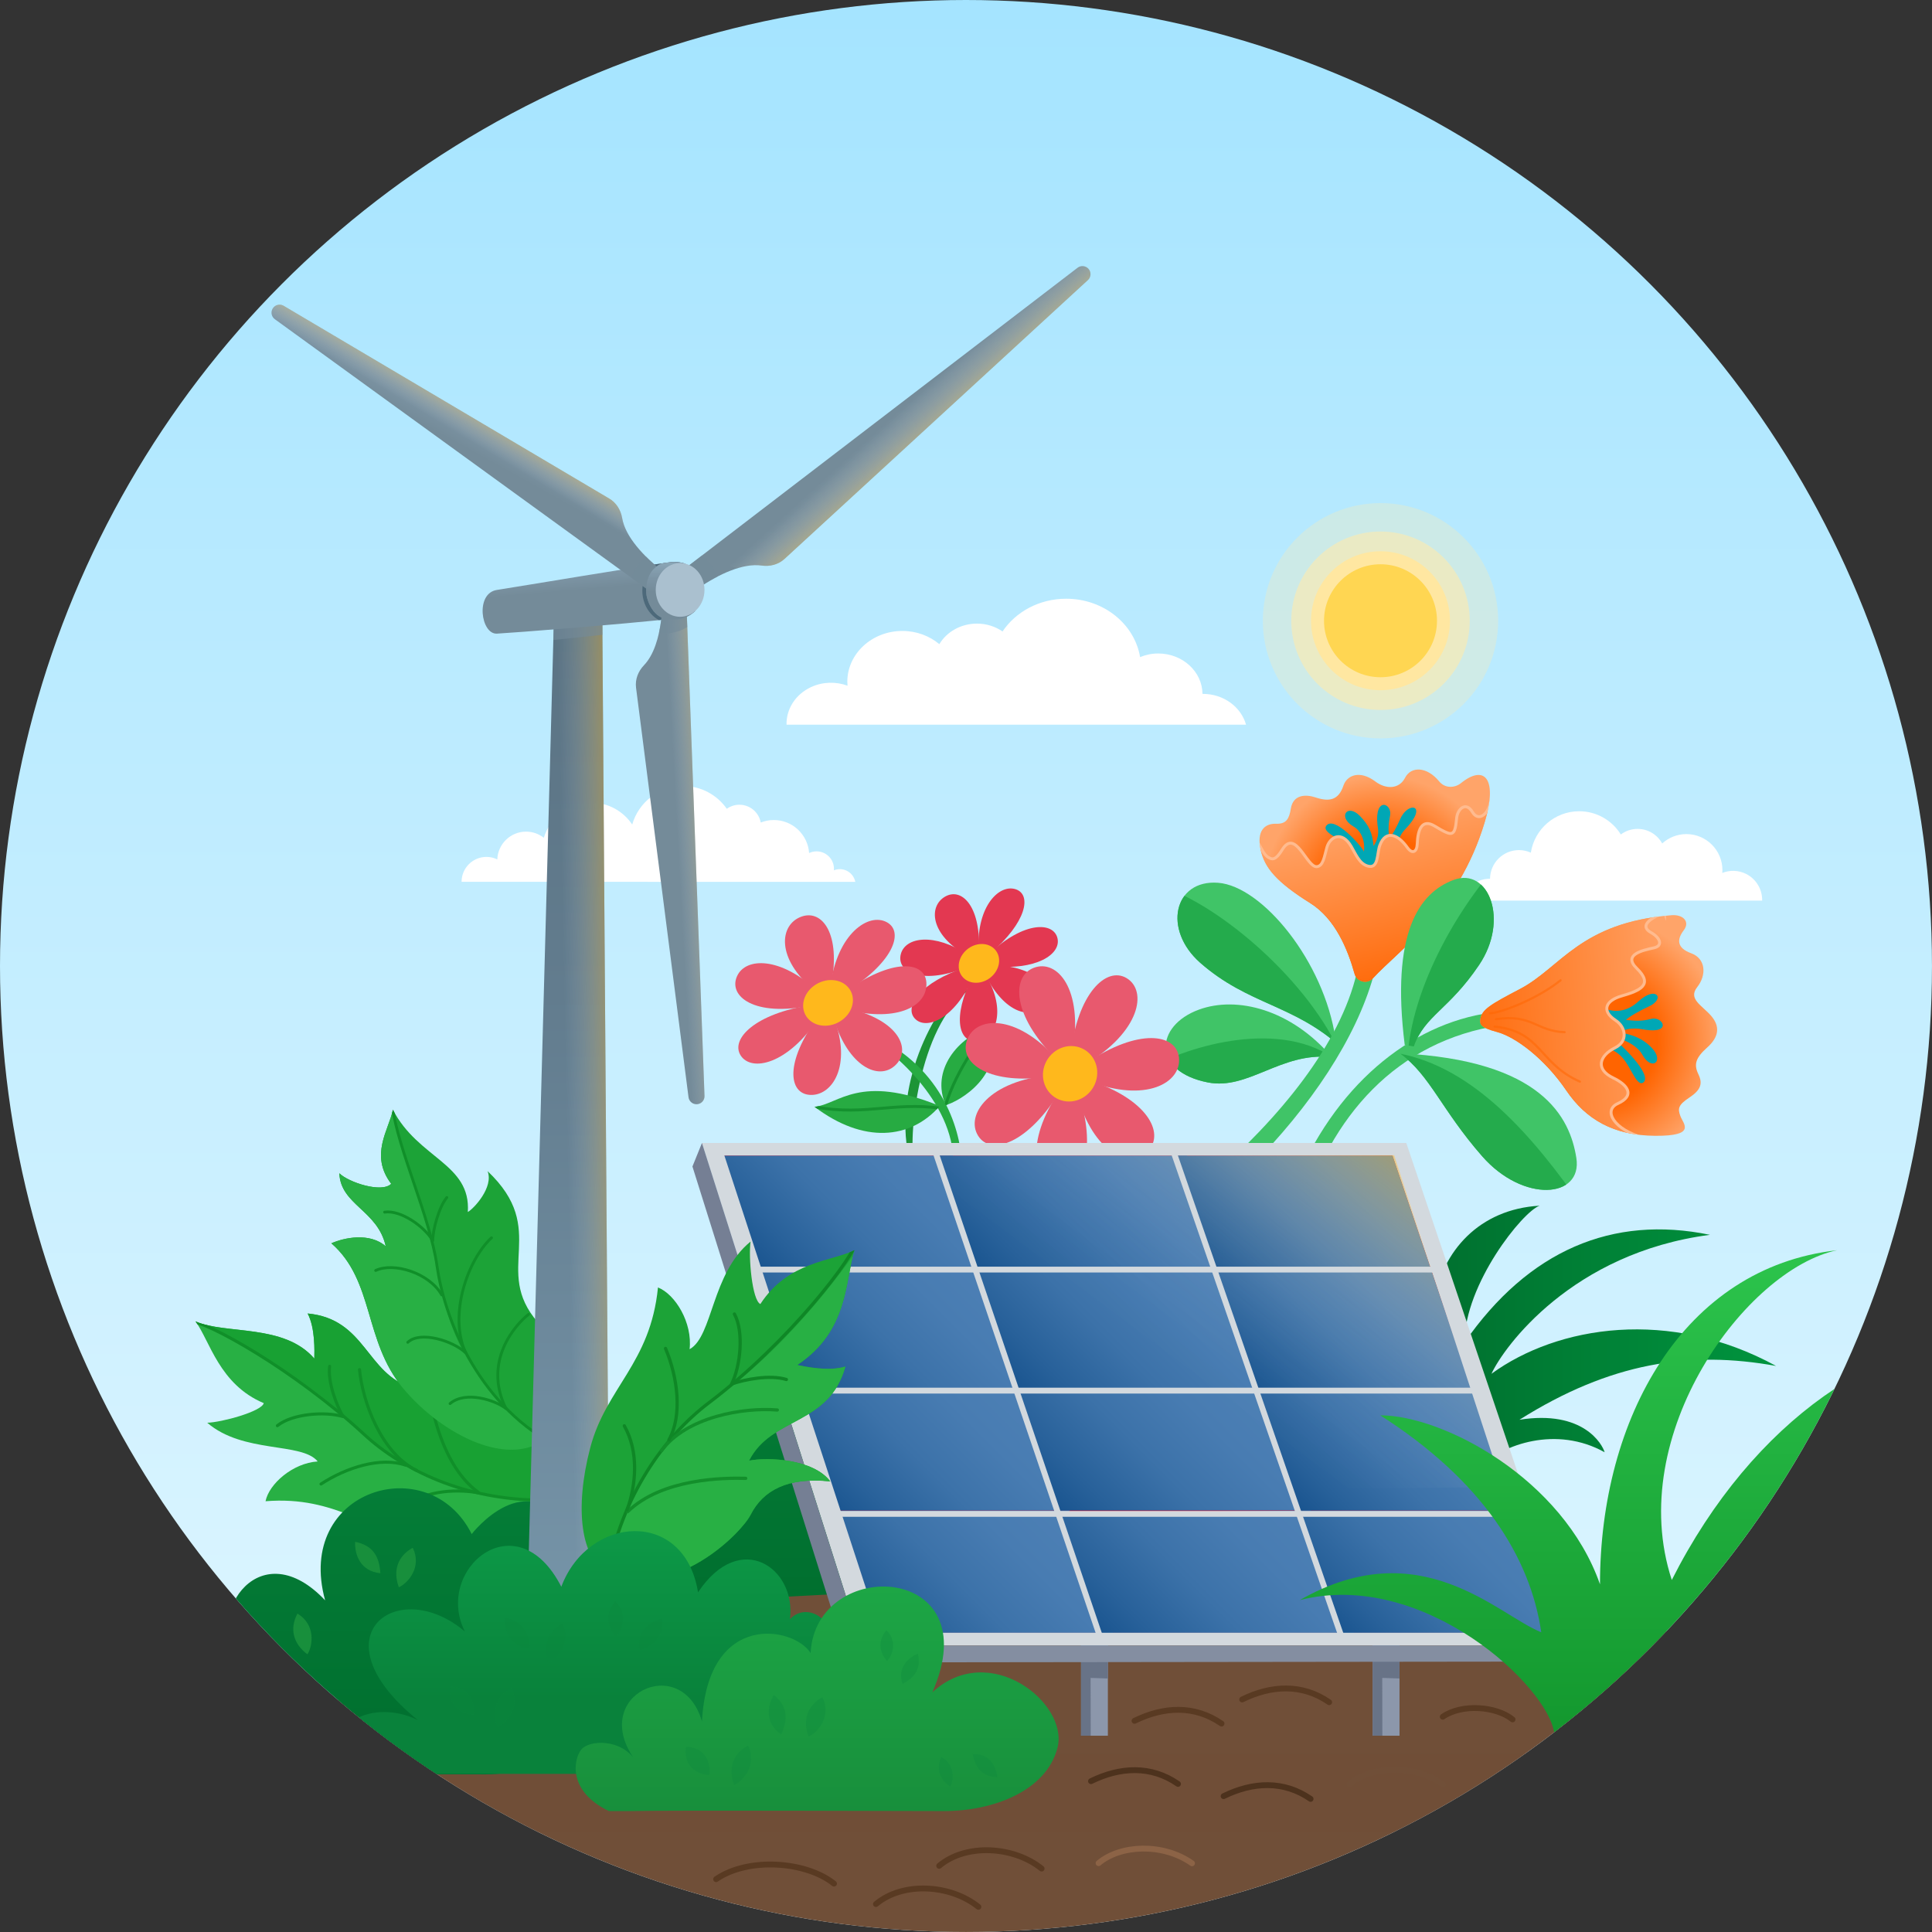 <?xml version="1.0" encoding="UTF-8"?>
<svg xmlns="http://www.w3.org/2000/svg" width="918.71" height="918.71" xmlns:xlink="http://www.w3.org/1999/xlink" viewBox="0 0 918.71 918.71">
  <rect x="0" y="0" width="918.71" height="918.71" fill="#333333" stroke="none"/>
  <defs>
    <style>
      .cls-1, .cls-2, .cls-3, .cls-4, .cls-5, .cls-6, .cls-7, .cls-8, .cls-9, .cls-10, .cls-11, .cls-12, .cls-13, .cls-14, .cls-15, .cls-16, .cls-17 {
        fill: none;
      }

      .cls-2, .cls-4 {
        stroke: #ffbb8f;
      }

      .cls-2, .cls-4, .cls-5, .cls-7, .cls-8, .cls-9 {
        stroke-miterlimit: 10;
      }

      .cls-2, .cls-9 {
        stroke-width: 1.39px;
      }

      .cls-18, .cls-19, .cls-20, .cls-21 {
        mix-blend-mode: multiply;
      }

      .cls-18, .cls-20, .cls-22 {
        opacity: .3;
      }

      .cls-18, .cls-23 {
        fill: #704f38;
      }

      .cls-3 {
        stroke: #0f8726;
      }

      .cls-3, .cls-6, .cls-10, .cls-11, .cls-12, .cls-13, .cls-14, .cls-15, .cls-16, .cls-17 {
        stroke-linecap: round;
        stroke-linejoin: round;
      }

      .cls-3, .cls-14 {
        stroke-width: 1.55px;
      }

      .cls-24 {
        fill: #e33851;
      }

      .cls-4, .cls-15 {
        stroke-width: 1.07px;
      }

      .cls-25 {
        fill: #e8596e;
      }

      .cls-26 {
        fill: url(#radial-gradient-2);
      }

      .cls-27 {
        fill: #047d37;
      }

      .cls-19 {
        fill: #748b99;
      }

      .cls-19, .cls-28, .cls-29 {
        opacity: .6;
      }

      .cls-21, .cls-30 {
        opacity: .5;
      }

      .cls-31 {
        fill: url(#linear-gradient-8);
      }

      .cls-32 {
        fill: url(#linear-gradient-5);
      }

      .cls-33 {
        fill: url(#linear-gradient-6);
      }

      .cls-34 {
        fill: url(#linear-gradient-4);
      }

      .cls-35 {
        fill: url(#linear-gradient-3);
      }

      .cls-36 {
        fill: url(#linear-gradient-2);
      }

      .cls-37 {
        fill: #24ab4c;
      }

      .cls-5 {
        stroke: #4d697a;
      }

      .cls-5, .cls-6, .cls-7, .cls-10, .cls-13, .cls-17 {
        stroke-width: 2.78px;
      }

      .cls-6 {
        stroke: #704f38;
      }

      .cls-38 {
        fill: #687387;
      }

      .cls-39 {
        fill: url(#radial-gradient);
      }

      .cls-40 {
        fill: #848ea1;
      }

      .cls-41 {
        fill: url(#linear-gradient);
      }

      .cls-42 {
        fill: #757f94;
      }

      .cls-43 {
        fill: #d3d9de;
      }

      .cls-7, .cls-8 {
        stroke: #d3d9de;
      }

      .cls-8 {
        stroke-width: 4.17px;
      }

      .cls-9 {
        stroke: #15912f;
      }

      .cls-44 {
        fill: #28b044;
      }

      .cls-10 {
        stroke: #593a22;
      }

      .cls-11, .cls-12 {
        stroke: #108f29;
      }

      .cls-11, .cls-16 {
        stroke-width: 1.34px;
      }

      .cls-12 {
        stroke-width: 1.46px;
      }

      .cls-45 {
        fill: #aac0cf;
      }

      .cls-46 {
        isolation: isolate;
      }

      .cls-13 {
        stroke: #4d321d;
      }

      .cls-47 {
        clip-path: url(#clippath-17);
      }

      .cls-48 {
        clip-path: url(#clippath-19);
      }

      .cls-49 {
        clip-path: url(#clippath-11);
      }

      .cls-50 {
        clip-path: url(#clippath-16);
      }

      .cls-51 {
        clip-path: url(#clippath-18);
      }

      .cls-52 {
        clip-path: url(#clippath-10);
      }

      .cls-53 {
        clip-path: url(#clippath-15);
      }

      .cls-54 {
        clip-path: url(#clippath-13);
      }

      .cls-55 {
        clip-path: url(#clippath-14);
      }

      .cls-56 {
        clip-path: url(#clippath-12);
      }

      .cls-57 {
        clip-path: url(#clippath-20);
      }

      .cls-58 {
        clip-path: url(#clippath-21);
      }

      .cls-59 {
        clip-path: url(#clippath-22);
      }

      .cls-60 {
        clip-path: url(#clippath-23);
      }

      .cls-61 {
        clip-path: url(#clippath-24);
      }

      .cls-62 {
        clip-path: url(#clippath-25);
      }

      .cls-63 {
        fill: #188f3c;
      }

      .cls-64 {
        clip-path: url(#clippath-1);
      }

      .cls-65 {
        clip-path: url(#clippath-3);
      }

      .cls-66 {
        clip-path: url(#clippath-4);
      }

      .cls-67 {
        clip-path: url(#clippath-2);
      }

      .cls-68 {
        clip-path: url(#clippath-7);
      }

      .cls-69 {
        clip-path: url(#clippath-6);
      }

      .cls-70 {
        clip-path: url(#clippath-9);
      }

      .cls-71 {
        clip-path: url(#clippath-8);
      }

      .cls-72 {
        clip-path: url(#clippath-5);
      }

      .cls-73 {
        fill: url(#linear-gradient-9);
      }

      .cls-73, .cls-74 {
        opacity: .4;
      }

      .cls-74 {
        fill: url(#linear-gradient-7);
      }

      .cls-75 {
        fill: #ffd652;
      }

      .cls-76 {
        fill: #fff;
      }

      .cls-77 {
        fill: #0b873e;
      }

      .cls-78 {
        fill: #1d9436;
      }

      .cls-79 {
        fill: #18a133;
      }

      .cls-14 {
        stroke: #138f2b;
      }

      .cls-28 {
        fill: url(#linear-gradient-12);
      }

      .cls-29 {
        fill: url(#linear-gradient-14);
      }

      .cls-30 {
        fill: url(#linear-gradient-30);
      }

      .cls-15 {
        stroke: #ff6400;
      }

      .cls-80 {
        fill: #ffe7a1;
      }

      .cls-81 {
        fill: url(#linear-gradient-10);
      }

      .cls-82 {
        fill: url(#linear-gradient-11);
      }

      .cls-83 {
        fill: url(#linear-gradient-13);
      }

      .cls-84 {
        fill: url(#linear-gradient-19);
      }

      .cls-85 {
        fill: url(#linear-gradient-21);
      }

      .cls-86 {
        fill: url(#linear-gradient-20);
      }

      .cls-87 {
        fill: url(#linear-gradient-22);
      }

      .cls-88 {
        fill: url(#linear-gradient-23);
      }

      .cls-89 {
        fill: url(#linear-gradient-28);
      }

      .cls-90 {
        fill: url(#linear-gradient-25);
      }

      .cls-91 {
        fill: url(#linear-gradient-32);
      }

      .cls-92 {
        fill: url(#linear-gradient-31);
      }

      .cls-93 {
        fill: url(#linear-gradient-33);
      }

      .cls-94 {
        fill: url(#linear-gradient-15);
      }

      .cls-95 {
        fill: url(#linear-gradient-16);
      }

      .cls-96 {
        fill: url(#linear-gradient-17);
      }

      .cls-97 {
        fill: url(#linear-gradient-18);
      }

      .cls-98 {
        fill: url(#linear-gradient-27);
      }

      .cls-99 {
        fill: url(#linear-gradient-24);
      }

      .cls-100 {
        fill: url(#linear-gradient-26);
      }

      .cls-101 {
        fill: url(#linear-gradient-29);
      }

      .cls-102 {
        fill: #40c467;
      }

      .cls-103 {
        fill: #8c97ab;
      }

      .cls-16 {
        stroke: #1c9434;
      }

      .cls-104 {
        fill: #00a7b5;
      }

      .cls-105 {
        fill: #ffb81c;
      }

      .cls-106 {
        fill: #db0020;
      }

      .cls-107 {
        opacity: .59;
      }

      .cls-107, .cls-22 {
        fill: #ffebad;
      }

      .cls-17 {
        stroke: #8c6346;
      }

      .cls-108 {
        fill: #1ca337;
      }

      .cls-109 {
        clip-path: url(#clippath);
      }

      .cls-110 {
        fill: #27ab42;
      }
    </style>
    <clipPath id="clippath">
      <circle class="cls-1" cx="459.35" cy="459.35" r="459.35"/>
    </clipPath>
    <linearGradient id="linear-gradient" x1="440.54" y1="1098.04" x2="440.54" y2="-240.62" gradientUnits="userSpaceOnUse">
      <stop offset="0" stop-color="#f0fbff"/>
      <stop offset="1" stop-color="#94dfff"/>
    </linearGradient>
    <linearGradient id="linear-gradient-2" x1="353.85" y1="772.62" x2="353.85" y2="636.58" gradientUnits="userSpaceOnUse">
      <stop offset="0" stop-color="#006e2e"/>
      <stop offset="1" stop-color="#047d37"/>
    </linearGradient>
    <clipPath id="clippath-1">
      <path class="cls-1" d="M925.66,866.85c61.2,38.88,46.51,68.28,46.51,68.28H190.04s-39.14-146.25-29.23-150.99c11.05-5.29,150.33-23.14,179.78-23.14,2.15,0,190.05-10.28,194.86-9.72,38.73,4.53,296.86,28.97,304.53,27.54,15.26-2.86,71.95,79.3,85.68,88.03Z"/>
    </clipPath>
    <clipPath id="clippath-2">
      <path class="cls-1" d="M446.91,525.92c-13.99,15.99-36.37,17.98-59.55.4,11.59-1.2,21.18-15.99,59.55-.4Z"/>
    </clipPath>
    <clipPath id="clippath-3">
      <path class="cls-1" d="M449.7,525.52c-7.19-16.39,5.6-32.37,21.18-37.17,7.59,23.18-15.19,35.57-21.18,37.17Z"/>
    </clipPath>
    <linearGradient id="linear-gradient-3" x1="672.98" y1="635.97" x2="844.57" y2="635.97" gradientUnits="userSpaceOnUse">
      <stop offset="0" stop-color="#006e2e"/>
      <stop offset="1" stop-color="#00943e"/>
    </linearGradient>
    <clipPath id="clippath-4">
      <path class="cls-1" d="M633.55,502.94c-19.57-23.05-45.42-29.43-63.41-22.85-21.09,7.71-22.4,29.45,4.26,34.64,19.18,3.73,34.64-14.39,58.31-12.08"/>
    </clipPath>
    <clipPath id="clippath-5">
      <path class="cls-1" d="M256.45,712.76c7.02-31.35-28.45-54.73-36.95-58.02-8.51-3.28-21.69-15.36-22.16-25.59-4.92,7.08-4.88,22.55-1.71,30.58-21.46-6.45-21.7-32.56-49.34-35.14,3.65,6.91,3.24,17.99,3.18,21.45-14.36-16.68-41.96-11.36-56.51-17.68,6.8,9.1,11.25,29.97,32.47,38.87-1.01,3.97-20.03,9.12-26.88,9.32,17.12,14.8,44.99,9.09,52.52,18.4-11.9.77-23.18,10.72-24.8,18.92,34.26-2.74,48.46,15,76.38,17.19,27.92,2.19,50.76-4.68,53.81-18.3Z"/>
    </clipPath>
    <linearGradient id="linear-gradient-4" x1="172.41" y1="843.76" x2="172.41" y2="707.72" xlink:href="#linear-gradient-2"/>
    <clipPath id="clippath-6">
      <path class="cls-1" d="M261.47,682.54c18.26-17.22,17.05-39.48,11.31-49.52-6.39-11.19-8.72-23.59-5.86-28.78-6.08,2.16-9.85,18.96-11.19,24.51-21.85-25.05,5.89-43.7-23.87-71.85,2.96,7.67-6.57,17.87-9.4,19.43,1.51-23.05-23.59-25.38-35.62-48.6-1.99,9.57-11.2,21.56-.81,35.19-4.4,4.5-20.17-.6-24.67-5,.62,15.12,18.31,17.58,22.07,34.74-7.66-6.77-19.97-4.08-25.85-1.44,20.48,17.89,15.31,46.36,34.03,68.85,18.73,22.49,51.98,39.3,69.85,22.45Z"/>
    </clipPath>
    <clipPath id="clippath-7">
      <path class="cls-1" d="M635.04,493.88c-5.39-36.62-34.75-72.5-55.81-74.1s-26.44,22.31-8.42,38.11c22.79,19.98,44.43,19.75,66.81,40.06"/>
    </clipPath>
    <clipPath id="clippath-8">
      <path class="cls-1" d="M694.7,372.41c11.02-8.9,17.64-2.52,11.35,18.43-12.59,41.95-40.76,60.8-53.17,74.35-2.73,2.98-7.67,1.78-8.76-2.11-3.28-11.73-9.15-26.18-21.12-33.66-16.18-10.11-21.53-16.81-23.45-24.97-2.21-9.37,1.81-12.94,7.34-12.74,4.81.17,6.17-2.47,6.91-7.11,1.08-6.85,7.1-6.98,11.87-5.38,6.36,2.14,10.85,1.31,13.15-5.62,1.66-5.01,7.83-7.51,15.15-2.01,5.24,3.94,11.41,3.59,14.14-1.69,3-5.79,10.57-5.27,16.22,1.64,2.92,3.57,7.6,3.1,10.37.87Z"/>
    </clipPath>
    <radialGradient id="radial-gradient" cx="2633.52" cy="-117.09" fx="2633.52" fy="-117.09" r="56.32" gradientTransform="translate(-1973.08 539.83)" gradientUnits="userSpaceOnUse">
      <stop offset=".49" stop-color="#ff6400"/>
      <stop offset="1" stop-color="#ffa469"/>
    </radialGradient>
    <linearGradient id="linear-gradient-5" x1="2666.32" y1="-78.19" x2="2621.97" y2="-155" gradientTransform="translate(-1906.13 -191.72) rotate(16.08)" gradientUnits="userSpaceOnUse">
      <stop offset="0" stop-color="#ff6400"/>
      <stop offset="1" stop-color="#ffa469"/>
    </linearGradient>
    <clipPath id="clippath-9">
      <path class="cls-1" d="M665.89,500.87c67.31,3.35,80.68,30.48,83.7,49.77,3.02,19.29-25.28,21.45-44.76-.79-19.48-22.23-24.74-38.53-39.12-48.93"/>
    </clipPath>
    <clipPath id="clippath-10">
      <path class="cls-1" d="M324.39,271.35l188.01-144.01c1.54-1.19,3.73-1.03,5.09.37h0c1.49,1.54,1.42,4.01-.16,5.47l-144.27,132.6c-2.93,2.69-6.92,3.73-10.86,3.16-8.94-1.28-20.45,4.13-30.25,10.77-13.76,9.32-9.39-7.46-9.39-7.46"/>
    </clipPath>
    <linearGradient id="linear-gradient-6" x1="-1407.85" y1="209.58" x2="-1418.24" y2="190.4" gradientTransform="translate(1783.59 641.46) rotate(25.46)" gradientUnits="userSpaceOnUse">
      <stop offset="0" stop-color="#8da9ba"/>
      <stop offset=".55" stop-color="#7d95a5"/>
      <stop offset=".99" stop-color="#748b99"/>
    </linearGradient>
    <linearGradient id="linear-gradient-7" x1="6283.42" y1="3387.58" x2="6303.68" y2="3387.58" gradientTransform="translate(-2889.43 -5283.99) rotate(47.63) scale(1 .36)" gradientUnits="userSpaceOnUse">
      <stop offset="0" stop-color="#cfdeec" stop-opacity="0"/>
      <stop offset=".36" stop-color="#dfd0a4" stop-opacity=".34"/>
      <stop offset="1" stop-color="#ffb81c"/>
    </linearGradient>
    <clipPath id="clippath-11">
      <polygon class="cls-1" points="286.43 296.5 263.32 297 250.45 774.91 289.84 774.91 286.43 296.5"/>
    </clipPath>
    <linearGradient id="linear-gradient-8" x1="298.5" y1="805.45" x2="298.5" y2="267.36" gradientUnits="userSpaceOnUse">
      <stop offset="0" stop-color="#7897ab"/>
      <stop offset=".62" stop-color="#627c8e"/>
      <stop offset=".99" stop-color="#5a7282"/>
    </linearGradient>
    <linearGradient id="linear-gradient-9" x1="76.86" y1="676.29" x2="100.37" y2="676.29" gradientTransform="translate(180.84 -61.13) rotate(-1.13)" xlink:href="#linear-gradient-7"/>
    <clipPath id="clippath-12">
      <path class="cls-1" d="M236.28,280.53c10.39-1.6,71.5-11.88,82.73-13.19,17.19-2,22.56,24.45,1.6,26.78-25.18,2.8-76.74,6.79-84.33,7.19-7.59.4-10.39-19.18,0-20.78Z"/>
    </clipPath>
    <linearGradient id="linear-gradient-10" x1="-343.92" y1="2223.25" x2="-343.92" y2="2203.78" gradientTransform="translate(625.81 -1476.41) scale(1 .79)" gradientUnits="userSpaceOnUse">
      <stop offset="0" stop-color="#748b99"/>
      <stop offset=".45" stop-color="#7d95a5"/>
      <stop offset="1" stop-color="#8da9ba"/>
    </linearGradient>
    <clipPath id="clippath-13">
      <path class="cls-1" d="M309.69,281.61l-178.92-129.77c-1.61-1.1-2.12-3.24-1.2-4.95h0c1.01-1.89,3.39-2.58,5.25-1.52l154.7,91.6c3.46,1.96,5.66,5.45,6.33,9.37,1.51,8.9,10.18,18.22,19.49,25.52,13.08,10.26-4.24,11.22-4.24,11.22"/>
    </clipPath>
    <linearGradient id="linear-gradient-11" x1="-6834" y1="-10186.44" x2="-6845.07" y2="-10206.88" gradientTransform="translate(5174.8 -11032.67) rotate(-122.44)" xlink:href="#linear-gradient-6"/>
    <linearGradient id="linear-gradient-12" x1="-5070.77" y1="4585.63" x2="-5053.72" y2="4585.25" gradientTransform="translate(1726.24 -4912.97) rotate(-55.38) scale(1 .36)" xlink:href="#linear-gradient-7"/>
    <clipPath id="clippath-14">
      <path class="cls-1" d="M326.64,282.22s-11.08-13.34-11.53,3.27c-.08,2.96-.29,5.96-.65,8.9-1.08,8.82-3.56,17.07-8.25,21.96-2.76,2.87-4.25,6.72-3.76,10.66l24.95,194.72c.26,2.13,2.22,3.63,4.35,3.32h0c1.93-.28,3.33-1.97,3.26-3.92l-8.44-229.58"/>
    </clipPath>
    <linearGradient id="linear-gradient-13" x1="6321.84" y1="-9901.43" x2="6311.42" y2="-9920.68" gradientTransform="translate(5425.97 -9983.97) rotate(61.35) scale(.99 -.95) skewX(-2.45)" xlink:href="#linear-gradient-6"/>
    <linearGradient id="linear-gradient-14" x1="1180.92" y1="12089.95" x2="1200.36" y2="12089.52" gradientTransform="translate(-828.41 -3962.58) rotate(.4) scale(1 .36)" xlink:href="#linear-gradient-7"/>
    <clipPath id="clippath-15">
      <path class="cls-1" d="M325.91,268.04c-2.6-.9-7.59-1-11.49,0-7.89,3.6-7.29,12.89-6.99,14.99.3,2.1,3,11.69,11.39,11.49,0,0,6.09,1.2,11.59-3.8,1.46-1.33-4.5-22.68-4.5-22.68Z"/>
    </clipPath>
    <linearGradient id="linear-gradient-15" x1="317.73" y1="281.18" x2="334.12" y2="281.18" gradientTransform="matrix(1,0,0,1,0,0)" xlink:href="#linear-gradient-10"/>
    <linearGradient id="linear-gradient-16" x1="319.56" y1="281.57" x2="319.56" y2="266.2" gradientTransform="matrix(1,0,0,1,0,0)" xlink:href="#linear-gradient-10"/>
    <clipPath id="clippath-16">
      <ellipse class="cls-1" cx="323.41" cy="280.53" rx="11.59" ry="12.77"/>
    </clipPath>
    <clipPath id="clippath-17">
      <path class="cls-1" d="M667.98,496.92c-6.65-53.32,6.77-72.37,23.3-78.52,16.53-6.15,26.55,18.96,12.07,40.45-14.48,21.49-25.78,23.96-31.05,38.76"/>
    </clipPath>
    <clipPath id="clippath-18">
      <path class="cls-1" d="M703.93,484.8c.48-4.68,4.91-7.23,18.88-14.53,19.36-10.1,28.55-31.67,72.11-35.07,5.34-.42,8.91,3.02,5.72,7.2-3.19,4.17-3.48,8.33,3.53,10.88,7.01,2.55,7.42,10.37,2.91,16.09-4.51,5.72,2.33,8.7,6.65,13.73,4.32,5.03,3.67,10.04-1.93,15.02-5.6,4.98-6.39,8.14-4.17,12.72s1,7.56-4.3,11.08c-5.3,3.51-5.59,5.19-4.27,8.8,1.31,3.62,7.97,9.5-11.87,9.39-19.84-.11-33.01-7.79-42.34-21.52-10.35-15.24-24.18-25.53-33.07-27.88-7.83-2.07-8.09-3.62-7.86-5.91Z"/>
    </clipPath>
    <radialGradient id="radial-gradient-2" cx="188.93" cy="548.13" fx="188.93" fy="548.13" r="60.35" gradientTransform="translate(569.48 -52.76)" xlink:href="#radial-gradient"/>
    <clipPath id="clippath-19">
      <path class="cls-1" d="M791.53,434.02c-9.03,3.39-11.03,6.85-6.5,9.39,4.54,2.54,5.87,6.36,1.4,7.33-5.42,1.17-14.83,3.22-8.12,9.72,8.07,7.82,1.65,10.61-7.24,13.16-7.49,2.15-9.79,7.01-2.82,11.58,4.79,3.14,6.14,9.85-.22,13.03-7.74,3.87-9.37,10.32-.95,14.33,7.08,3.37,10.56,8.44,2.19,12.22-7.18,3.24-1.71,12.53,12.21,16.19,13.92,3.67-19.51,6.68-20.56,6.56s-74.21-59.07-74.08-60.11,15.37-25.36,15.37-25.36l82.27-46.89,7.05,18.87Z"/>
    </clipPath>
    <linearGradient id="linear-gradient-17" x1="117.57" y1="542.46" x2="232.27" y2="542.46" gradientTransform="translate(569.08 -51.66)" xlink:href="#linear-gradient-5"/>
    <clipPath id="clippath-20">
      <path class="cls-2" d="M791.53,434.02c-9.03,3.39-11.03,6.85-6.5,9.39,4.54,2.54,5.87,6.36,1.4,7.33-5.42,1.17-14.83,3.22-8.12,9.72,8.07,7.82,1.65,10.61-7.24,13.16-7.49,2.15-9.79,7.01-2.82,11.58,4.79,3.14,6.14,9.85-.22,13.03-7.74,3.87-9.37,10.32-.95,14.33,7.08,3.37,10.56,8.44,2.19,12.22-7.18,3.24-1.71,12.53,12.21,16.19,13.92,3.67-19.51,6.68-20.56,6.56s-74.21-59.07-74.08-60.11,15.37-25.36,15.37-25.36l82.27-46.89,7.05,18.87Z"/>
    </clipPath>
    <clipPath id="clippath-21">
      <polygon class="cls-1" points="514.06 825.37 526.82 825.36 526.82 769.99 514.06 769.71 514.06 825.37"/>
    </clipPath>
    <clipPath id="clippath-22">
      <polygon class="cls-1" points="652.74 825.37 665.5 825.36 665.5 769.99 652.74 769.71 652.74 825.37"/>
    </clipPath>
    <clipPath id="clippath-23">
      <polygon class="cls-1" points="416.29 776.46 739.06 776.46 662.17 549.55 344.19 549.55 416.29 776.46"/>
    </clipPath>
    <linearGradient id="linear-gradient-18" x1="369.37" y1="612.91" x2="443.71" y2="538.58" gradientUnits="userSpaceOnUse">
      <stop offset="0" stop-color="#19548f"/>
      <stop offset=".17" stop-color="#28619a"/>
      <stop offset=".44" stop-color="#3c72a9"/>
      <stop offset=".72" stop-color="#487cb2"/>
      <stop offset="1" stop-color="#4d80b5"/>
    </linearGradient>
    <linearGradient id="linear-gradient-19" x1="388.02" y1="669.93" x2="462.36" y2="595.59" xlink:href="#linear-gradient-18"/>
    <linearGradient id="linear-gradient-20" x1="404.28" y1="727.75" x2="480.21" y2="651.81" xlink:href="#linear-gradient-18"/>
    <linearGradient id="linear-gradient-21" x1="422.39" y1="787.43" x2="499.93" y2="709.9" xlink:href="#linear-gradient-18"/>
    <linearGradient id="linear-gradient-22" x1="474.55" y1="614.71" x2="552.88" y2="536.38" xlink:href="#linear-gradient-18"/>
    <linearGradient id="linear-gradient-23" x1="494" y1="672.26" x2="573" y2="593.26" xlink:href="#linear-gradient-18"/>
    <linearGradient id="linear-gradient-24" x1="513.25" y1="729.61" x2="592.92" y2="649.95" xlink:href="#linear-gradient-18"/>
    <linearGradient id="linear-gradient-25" x1="533.43" y1="789.76" x2="613.9" y2="709.3" xlink:href="#linear-gradient-18"/>
    <linearGradient id="linear-gradient-26" x1="584.26" y1="611.45" x2="655.66" y2="540.04" xlink:href="#linear-gradient-18"/>
    <linearGradient id="linear-gradient-27" x1="603.71" y1="668.73" x2="675.64" y2="596.79" xlink:href="#linear-gradient-18"/>
    <linearGradient id="linear-gradient-28" x1="624.56" y1="725.55" x2="696.1" y2="654.01" xlink:href="#linear-gradient-18"/>
    <linearGradient id="linear-gradient-29" x1="644.07" y1="784.77" x2="716.28" y2="712.56" xlink:href="#linear-gradient-18"/>
    <linearGradient id="linear-gradient-30" x1="932.93" y1="-779.91" x2="1011.67" y2="-827.98" gradientTransform="translate(-1661.32 1445.27) rotate(.4) scale(2.35 1.06)" gradientUnits="userSpaceOnUse">
      <stop offset="0" stop-color="#fff" stop-opacity="0"/>
      <stop offset=".12" stop-color="#fffdfb" stop-opacity=".02"/>
      <stop offset=".24" stop-color="#fffaf0" stop-opacity=".07"/>
      <stop offset=".37" stop-color="#fff4dd" stop-opacity=".15"/>
      <stop offset=".5" stop-color="#ffecc3" stop-opacity=".26"/>
      <stop offset=".63" stop-color="#ffe1a2" stop-opacity=".41"/>
      <stop offset=".76" stop-color="#ffd578" stop-opacity=".59"/>
      <stop offset=".89" stop-color="#ffc649" stop-opacity=".8"/>
      <stop offset="1" stop-color="#ffb81c"/>
    </linearGradient>
    <clipPath id="clippath-24">
      <path class="cls-1" d="M289.62,747.91c31.31,13.18,62.93-18.97,67.3-27.57,5.92-11.64,17.64-18.04,37.89-15.9-7.99-10.66-29.66-11.66-38.61-9.87,10.74-21.12,37.95-16.47,45.82-44.75-7.88,2.51-19.33,0-22.91-.72,24.38-16.23,22.65-39.53,27.16-54.59-10.74,5.37-31.45,5.19-44.7,25.59-3.94-1.79-5.73-22.55-4.65-29.71-18.62,15.04-17.9,45.11-29,51.19,1.43-12.53-6.8-26.13-15.04-29.36-3.58,36.16-24.7,47.61-32.22,76.25-7.52,28.64-4.65,53.7,8.95,59.43Z"/>
    </clipPath>
    <linearGradient id="linear-gradient-31" x1="286.65" y1="843.52" x2="286.65" y2="728.08" gradientUnits="userSpaceOnUse">
      <stop offset=".31" stop-color="#09823b"/>
      <stop offset="1" stop-color="#0d9947"/>
    </linearGradient>
    <clipPath id="clippath-25">
      <path class="cls-1" d="M298.78,861.22c-3.17.06-6.33,1.37-9.19,0-19.92-9.54-16.77-24.77-13.22-29.22,3.83-4.78,19.14-5.26,25.84,5.26-22.96-31.1,22.01-52.15,31.58-18.66,2.87-53.11,44.02-44.97,51.67-32.53,2.39-46.41,85.16-43.06,57.89,18.66,27.15-25.03,64.93,5.17,59.52,26.31-5.26,20.57-30.51,30.17-53.95,30.17-21.09,0-125.67-.47-150.13,0Z"/>
    </clipPath>
    <linearGradient id="linear-gradient-32" x1="400.4" y1="861.22" x2="400.4" y2="745.89" gradientUnits="userSpaceOnUse">
      <stop offset="0" stop-color="#188f3c"/>
      <stop offset="1" stop-color="#1da846"/>
    </linearGradient>
    <linearGradient id="linear-gradient-33" x1="798.59" y1="834.61" x2="798.59" y2="594.5" gradientUnits="userSpaceOnUse">
      <stop offset="0" stop-color="#12962d"/>
      <stop offset="1" stop-color="#2cc44c"/>
    </linearGradient>
  </defs>
  <g class="cls-46">
    <g id="Layer_1">
      <g class="cls-109">
        <g>
          <path class="cls-41" d="M1020.82,864.35c-6.45,0-6.43-10,0-10,.45,0,.87.05,1.26.14V-240.62H-140.99v1338.66H1022.07v-233.83c-.39.09-.8.15-1.26.15Z"/>
          <g>
            <g>
              <circle class="cls-22" cx="656.46" cy="295.18" r="55.95"/>
              <circle class="cls-107" cx="656.46" cy="295.18" r="42.43"/>
              <circle class="cls-80" cx="656.46" cy="295.18" r="33.04"/>
              <circle class="cls-75" cx="656.46" cy="295.18" r="26.86"/>
            </g>
            <path class="cls-76" d="M830.33,415.58c-3.69-1.85-7.8-1.89-11.35-.48.03-.44.07-.88.07-1.33,0-9.46-7.67-17.14-17.14-17.14-4.43,0-8.45,1.7-11.5,4.46-2.27-4.13-6.66-6.93-11.71-6.93-2.99,0-5.73.99-7.96,2.65-4.1-6.62-11.43-11.04-19.8-11.04-11.64,0-21.27,8.54-22.99,19.69-1.72-.78-3.63-1.22-5.64-1.22-7.56,0-13.69,6.09-13.77,13.63-.04,0-.08,0-.13,0-6.46,0-11.87,4.42-13.42,10.39h142.96c.1-5.18-2.7-10.2-7.63-12.68Z"/>
            <path class="cls-36" d="M467.6,725.73c6.7-26.31,1.3-77.97-14.97-67.92-20.25-34.1-46.89.53-46.89.53-20.25-40.5-84.2-21.32-69.7,31.51-21.95-27.25-62.45-7.53-40.07,28.71-20.25-20.78-39.43,9.06-20.78,22.38-26.64-20.78-55.42,14.39-24.51,30.24,1.91.96,136.11,1.44,161.46,1.44s43.51-15.31,43.51-15.31l11.96-31.58Z"/>
            <path class="cls-76" d="M402.73,414.1c-2.02-1.01-4.27-1.03-6.21-.24.02-.25.04-.5.04-.75,0-4.57-3.7-8.27-8.27-8.27-1.27,0-2.46.29-3.54.8-.6-8.77-7.88-15.7-16.8-15.7-2.19,0-4.28.43-6.2,1.19-.88-4.81-5.08-8.46-10.15-8.46-2.24,0-4.3.72-5.99,1.93-4.56-6.54-12.14-10.82-20.71-10.82-11.53,0-21.25,7.74-24.27,18.3-4.22-6.29-11.39-10.43-19.53-10.43-10.62,0-19.59,7.05-22.5,16.73-2.33-1.82-5.25-2.92-8.44-2.92-7.4,0-13.42,5.87-13.68,13.21-1.56-.76-3.3-1.19-5.15-1.19-6.54,0-11.84,5.3-11.84,11.84h18.67l168.56.04c-.44-2.2-1.84-4.18-4-5.26Z"/>
            <g class="cls-64">
              <path class="cls-23" d="M-30.28,681.62v385.6h1253.98v-385.6H-30.28ZM1020.82,864.35c-6.45,0-6.43-10,0-10s6.43,10,0,10Z"/>
              <rect class="cls-18" x="175.56" y="833.91" width="660.75" height="37.26"/>
            </g>
            <path class="cls-78" d="M433.08,554.35c-10.16-37.92,12.27-75.93,24.22-85.98l2.73,2.95c-22.87,16.81-28.77,69.37-25.11,84.14"/>
            <g>
              <path class="cls-24" d="M462.86,464.49c-8.86,20.16-22.63,25.69-27.93,19.75-5.08-5.69,2.99-17.25,24.11-24.17"/>
              <g>
                <path class="cls-24" d="M465.28,451.24c-.71-20.62,10.02-31.06,17.85-28.33,7.5,2.62,5.03,15.7-12.15,30.42"/>
                <path class="cls-24" d="M459.63,454.33c-17.49-10-18.17-23.47-10.16-28,7.69-4.35,16.62,4.21,16.08,24.75"/>
                <path class="cls-24" d="M458.88,460.31c-21.12,8.15-32.7,1.78-30.52-6.61,2.09-8.05,15.72-10.44,32.21.46"/>
                <path class="cls-24" d="M468.85,463.81c10.07,17.01,4.46,30.27-4.33,31.26-8.43.94-11.99-11.07-2.12-30.62"/>
                <path class="cls-24" d="M473.07,458.91c21.42,1.06,28.2,12.08,22.53,19.25-5.44,6.87-17.95,3.43-26.76-14.04"/>
                <path class="cls-24" d="M470.44,453.52c16.65-15.69,30.72-15.2,32.44-7.24,1.65,7.63-10.4,15.35-31.27,13.11"/>
                <path class="cls-105" d="M458.45,465.28c-3.61-3.2-3.37-9.01.52-12.97,3.89-3.96,9.97-4.57,13.58-1.37,3.61,3.2,3.37,9.01-.52,12.97-3.89,3.96-9.97,4.57-13.58,1.37Z"/>
              </g>
            </g>
            <path class="cls-110" d="M411.34,490.75c36.37,14.79,45.16,45.96,45.96,61.55l-4,.4c.4-28.38-29.97-55.15-43.96-61.15"/>
            <g class="cls-67">
              <rect class="cls-110" x="382.16" y="515.93" width="72.74" height="29.58"/>
              <path class="cls-9" d="M387.36,526.32c25.18,4.8,39.97-3.6,65.14,1.6"/>
            </g>
            <g class="cls-65">
              <rect class="cls-110" x="440.51" y="482.76" width="47.16" height="51.16"/>
              <path class="cls-9" d="M449.7,525.52c4.8-16.39,18.38-35.57,23.98-39.17"/>
            </g>
            <path class="cls-35" d="M682.04,618.64c3.73-23.45,21.32-43.7,50.09-45.3-7.99,2.66-35.7,37.3-35.7,65.01,30.37-43.7,70.34-60.75,116.7-51.16-65.54,8.53-98.05,53.29-103.91,66.08,31.44-22.91,84.73-31.44,135.35-3.73-41.03-7.46-78.87-1.6-122.03,25.58,30.37-4.8,39.43,11.72,40.5,15.45-22.91-12.79-48.49-3.73-59.15,6.93-10.66,10.66-30.91-60.75-30.91-60.75l9.06-18.12Z"/>
            <path class="cls-102" d="M713.48,487.55c-98.52,14.87-126.59,142.57-85.72,259.89l-7.41,5.05c-55.31-157.77,14.94-263.77,92.06-271.34"/>
            <g class="cls-66">
              <rect class="cls-102" x="559.05" y="459.5" width="72.51" height="88.91" transform="translate(-118.06 819.33) rotate(-64.1)"/>
              <path class="cls-37" d="M633.55,502.73c-27.41-18.34-71.23-4.48-88.88,6.32-17.65,10.8,13.96,29.28,14.72,29.02s83.43-8.54,83.43-8.54l-9.27-26.79Z"/>
            </g>
            <g class="cls-72">
              <rect class="cls-44" x="77.64" y="561.13" width="195.03" height="199.09" transform="translate(-443.97 950.28) rotate(-100.22)"/>
              <path class="cls-79" d="M86.17,623.22l6.78,5.14s47.18,20.74,76.21,50.08c20.65,20.87,63.11,39.45,98.23,33.9s-49.7-121.09-49.7-121.09l-137.62,18.11,6.11,13.86Z"/>
              <g>
                <path class="cls-12" d="M257.75,713.3c-36.61.15-66.45-14.45-84.58-31.2-33.43-30.87-75.28-54.03-82.71-53.72"/>
                <path class="cls-12" d="M227.62,709.76c-17.49-12.59-22.39-40.15-23.9-49.94"/>
                <path class="cls-12" d="M198.19,699.27c-16.98-8.29-25.78-32.77-27.23-47.99"/>
                <path class="cls-12" d="M131.9,677.94c6.98-5.65,22.5-6.89,31.21-4.34-2.99-5.14-7.31-16.23-6.37-23.88"/>
                <path class="cls-12" d="M152.64,705.68c12-7.84,28.38-13.03,40.21-8.97"/>
                <path class="cls-12" d="M190.17,717.75c10.32-8.57,25.04-9.93,37.01-7.96"/>
              </g>
            </g>
            <path class="cls-34" d="M286.16,796.87c6.7-26.31,1.3-77.97-14.97-67.92-20.25-34.1-46.89.53-46.89.53-20.25-40.5-84.2-21.32-69.7,31.51-30.21-32.04-56.99,3.93-42.6,31.11-20.25-20.78-36.9,6.66-18.25,19.98-26.64-20.78-55.42,14.39-24.51,30.24,1.91.96,136.11,1.44,161.46,1.44s43.51-15.31,43.51-15.31l11.96-31.58Z"/>
            <g class="cls-69">
              <rect class="cls-108" x="119.9" y="542.92" width="204.27" height="134.55" transform="translate(445.84 .65) rotate(40.16)"/>
              <path class="cls-44" d="M87.98,637.35l1.35.11s93.41-133.93,96.37-116.12c3.74,22.55,16.76,52.37,25.04,94.47,8.08,41.11,36.44,56.64,52.14,75.87,15.71,19.22-49.34,31.44-49.34,31.44l-96.37-29.57-24.27-32.14-4.93-24.06Z"/>
              <g>
                <path class="cls-16" d="M311.46,630.16c25.72-21.47,55.27-28.59,77.83-27.37,41.58,2.25,84.6-5.85,89.66-10.4"/>
                <path class="cls-16" d="M334.78,615.48c19.68-1.34,39.19,14.82,45.96,20.84"/>
                <path class="cls-16" d="M361.63,605.29c16.81-4.06,43.09,8.39,52.74,17.14"/>
                <path class="cls-16" d="M420.81,581.64c-5.77,9.72-15.18,19.43-25.42,21.12"/>
                <path class="cls-16" d="M390,574.19c-2.05,14.69-23.83,28.24-34.54,32.28"/>
              </g>
              <g>
                <path class="cls-16" d="M311.46,630.16c25.72-21.47,55.27-28.59,77.83-27.37,41.58,2.25,84.6-5.85,89.66-10.4"/>
                <path class="cls-16" d="M334.78,615.48c19.68-1.34,39.19,14.82,45.96,20.84"/>
                <path class="cls-16" d="M361.63,605.29c16.81-4.06,43.09,8.39,52.74,17.14"/>
                <path class="cls-16" d="M420.81,581.64c-5.77,9.72-15.18,19.43-25.42,21.12"/>
                <path class="cls-16" d="M390,574.19c-2.05,14.69-23.83,28.24-34.54,32.28"/>
              </g>
              <g>
                <path class="cls-11" d="M186.5,525.63c2.58,20.73,18,52.9,21.31,76.36,3.31,23.47,18.35,64.74,55.51,84.84"/>
                <path class="cls-11" d="M251.32,625.03c-6.19,4.81-21.86,22.3-10.72,44.77-5.12-4.02-19.2-8.6-26.59-2.37"/>
                <path class="cls-11" d="M233.72,588.59c-11.16,10.35-20.52,36.2-12.36,54.64-5.92-5.6-21.51-10.55-27.46-4.93"/>
                <path class="cls-11" d="M212.48,569.44c-3.75,4.44-6.76,15.58-6.67,20.52-4.03-6.75-15.26-14.7-22.92-13.56"/>
                <path class="cls-11" d="M210.05,615.76c-6.01-10.54-22.85-15.64-31.41-11.62"/>
              </g>
            </g>
            <g class="cls-68">
              <rect class="cls-102" x="533.01" y="423.41" width="135.35" height="70.34" transform="translate(617.46 1214.12) rotate(-128.63)"/>
              <path class="cls-37" d="M557.59,423.44c29.37,12,71.71,50.47,82.93,85.84,11.22,35.38-92.1-58.05-92.1-58.05l-4.73-28.96,13.9,1.17Z"/>
            </g>
            <path class="cls-102" d="M653.04,464.32c-16.52,58.47-84.66,129.23-168.66,167.03l-15.71-3.51c62.53-24.9,160.74-97.58,176.51-165.28"/>
            <g class="cls-71">
              <rect class="cls-39" x="595.34" y="353.14" width="109.34" height="115.83" transform="translate(139.28 -163.95) rotate(16.08)"/>
              <path class="cls-104" d="M665.37,409.4c-2.21-6.55-.21-11.9,2.71-14.92,11.5-11.92,1.58-13.65-2.19-5.14-1.66,3.75-3.71,7.72-5.13,8.95-.86-3.21-.39-7.27.24-10.4,1.19-5.89-7.39-9.28-5.99,4.26.19,1.87,1.36,5.31-1.86,10.15-.53-6.07-2.08-9.79-6.5-14.31-5.97-6.12-10.78.54-2.98,5.06,3.53,2.05,5.53,6.6,4.92,11.89-1.75-3.39-14.04-16.98-17.83-12.39-1.84,2.23,2.55,4.52,4.05,5.53,3.65,2.46,12.7,5.34,10.18,18.27-5.09-1.3-12.08-3.84-9.78-.66,2.25,3.11,3.47,6.42,7.06,8.09,7.78,3.62,13.46,1.16,19.49-3.51"/>
              <path class="cls-32" d="M597.82,400.02c1.87,5.09,4.75,7.74,8.11,8.71,2.66.77,1.47-2.39,4.1-5.8,6.31-8.2,11.3,9.42,16.05,9.19,3.19-.16,3.69-5.01,4.9-9.22,1.37-4.76,6.95-8.31,11.62-.29,2.12,3.64,3.83,8.08,7.73,9.21,5.36,1.55,4.36-6.01,5.81-9.86,2.87-7.64,8.74-5.07,13.06,1.03,2.35,3.32,4.59,2.2,4.73-1.67.26-7.21,2.44-12.02,8.23-8.55,1.38.82,4.53,2.82,6.6,3.42,3.08.89,3.41-2.36,3.94-7.36.44-4.14,4.38-7.84,7.46-2.71,3.55,5.93,10.22-.7,8.84-11.72l13.89,3.4s-55.98,97.36-57.66,96.88-39.64-7.78-39.64-7.78l-27.77-44.73-6.08-19.96,6.09-2.19Z"/>
              <path class="cls-2" d="M591.73,402.21l6.09-2.19c2.47,4.05,3.35,7.34,6.71,8.31,1.68.48,3.34-1.28,5.18-4.27,6.31-10.32,11.62,8.3,16.37,8.06,3.19-.16,3.69-5.01,4.9-9.22,1.37-4.76,6.95-8.31,11.62-.29,2.12,3.64,3.83,8.08,7.73,9.21,5.36,1.55,4.36-6.01,5.81-9.86,2.87-7.64,8.74-5.07,13.06,1.03,2.35,3.32,4.59,2.2,4.73-1.67.26-7.21,2.44-12.02,8.23-8.55,1.38.82,4.53,2.82,6.6,3.42,3.08.89,3.41-2.36,3.94-7.36.44-4.14,4.38-7.84,7.46-2.71,3.55,5.93,10.22-.7,8.84-11.72l13.89,3.4"/>
            </g>
            <g class="cls-70">
              <rect class="cls-102" x="672.15" y="473.49" width="86.25" height="111.83" transform="translate(-174.28 553.3) rotate(-38.05)"/>
              <path class="cls-37" d="M665.01,500.89c36.12,6.77,64.1,39.54,87.76,73.5-3.31,55.9-127.48-86.8-126.36-86.43,1.12.37,38.6,12.93,38.6,12.93Z"/>
            </g>
            <g>
              <path class="cls-25" d="M389.34,483.95c-14.57,22.2-32.05,26.01-37.17,17.89-4.9-7.79,7.01-19.91,33.51-23.91"/>
              <g>
                <path class="cls-25" d="M394.87,468.68c3.29-24.66,18.14-34.93,26.9-30.11,8.4,4.62,2.83,19.68-20.54,33.73"/>
                <path class="cls-25" d="M387.53,471.22c-18.79-15.39-16.91-31.54-6.47-35.33,10.01-3.63,18.92,8.34,14.16,32.65"/>
                <path class="cls-25" d="M385.44,478.19c-26.74,5.46-39.24-4.43-34.97-13.97,4.1-9.15,20.78-9.27,38.2,7"/>
                <path class="cls-25" d="M396.59,484.35c8.56,22.24-.76,36.89-11.41,36.3-10.21-.57-12.04-15.57,3.61-36.83"/>
                <path class="cls-25" d="M402.6,479.36c25.25,5.56,31.11,20.02,22.93,27.4-7.84,7.08-22.03.48-29.01-22.05"/>
                <path class="cls-25" d="M400.55,472.43c24.37-17.65,39.31-15.05,39.96-5.26.8,11.99-15.38,19.32-39.74,12.47"/>
                <path class="cls-105" d="M383.93,484.01c-3.65-4.53-2.21-11.39,3.22-15.32,5.42-3.93,12.78-3.44,16.42,1.09,3.65,4.53,2.21,11.39-3.22,15.32-5.42,3.93-12.78,3.44-16.42-1.09Z"/>
              </g>
            </g>
            <g>
              <path class="cls-25" d="M499.64,511.23c-29.29,2.7-40.75,18.9-34.51,28.88,5.98,9.57,23.67,3.95,39.19-21.62"/>
              <g>
                <path class="cls-25" d="M517.85,514.09c27.01,10.55,44.03.78,42.78-11.16-1.2-11.45-19.21-14.15-43.82,2.42"/>
                <path class="cls-25" d="M512.08,520.36c7.91,28.49,25.49,35.68,33.89,26.86,8.06-8.46-.54-24.62-27.81-33.41"/>
                <path class="cls-25" d="M503.95,518.59c-17.13,24.99-12.23,43.74-.49,44.67,11.25.89,18.53-16.56,9.12-44.11"/>
                <path class="cls-25" d="M502.34,503.38c-19.42-21.63-38.61-20.16-42.56-8.63-3.79,11.05,11,21.49,39.78,17.13"/>
                <path class="cls-25" d="M510.09,499.91c5.06-29.68-7.43-44.05-18.6-39.65-10.71,4.22-9.95,22.87,10.44,43"/>
                <path class="cls-25" d="M516.41,505.99c25.73-15.41,29.34-34.81,19.35-40.85-9.57-5.79-23.41,7.04-26.75,36.52"/>
                <path class="cls-105" d="M497.26,516.88c3.14,6.4,10.87,8.79,17.28,5.32,6.4-3.47,9.05-11.47,5.91-17.87-3.14-6.4-10.87-8.79-17.28-5.32-6.4,3.47-9.05,11.47-5.91,17.87Z"/>
              </g>
            </g>
            <path class="cls-27" d="M278.51,783.12c5.77,9.69-1.53,17.27-6.65,19.1-3.98-8.55-1.35-15.54,6.65-19.1Z"/>
            <g>
              <g class="cls-52">
                <rect class="cls-33" x="268.4" y="193.26" width="306.14" height="30.45" transform="translate(-35.16 320.7) rotate(-40.13)"/>
                <polygon class="cls-74" points="518.05 133.85 518.54 129.61 533.1 75.29 325.17 263.3 370.09 275.5 518.05 133.85"/>
                <circle class="cls-19" cx="320.78" cy="281.25" r="21.58"/>
              </g>
              <g class="cls-49">
                <rect class="cls-31" x="188.36" y="267.36" width="220.28" height="538.09"/>
                <polygon class="cls-73" points="288.37 280.59 284.45 266.96 242.36 116.32 258.86 1095.26 300.47 1110.69 288.37 280.59"/>
                <polyline class="cls-19" points="293.04 301.18 255.2 305.17 258.4 292.65 292.5 288.39 291.97 299.05"/>
              </g>
              <g class="cls-56">
                <rect class="cls-81" x="219.74" y="270.29" width="124.29" height="29.91" transform="translate(-23.57 25.39) rotate(-4.95)"/>
                <ellipse class="cls-5" cx="319.73" cy="280.93" rx="12.9" ry="14.22"/>
              </g>
              <g class="cls-54">
                <polygon class="cls-82" points="373.55 282.09 114.21 119.41 98.03 145.2 331.45 296.92 373.55 282.09"/>
                <polygon class="cls-28" points="123.18 132.72 118.61 127.63 72.21 132.18 330.79 288.25 317.05 248.07 123.18 132.72"/>
                <circle class="cls-19" cx="320.78" cy="281.25" r="21.58"/>
              </g>
              <g class="cls-55">
                <polygon class="cls-83" points="324.62 246.22 348.32 551.44 319.83 565.14 296.13 259.91 324.62 246.22"/>
                <polygon class="cls-29" points="328.59 291.76 330.41 296.58 300.55 260.77 316.92 562.36 347.75 544.53 328.59 291.76"/>
                <circle class="cls-19" cx="315.78" cy="279.67" r="21.58"/>
              </g>
              <g class="cls-53">
                <rect class="cls-94" x="302.63" y="263.44" width="31.77" height="35.47"/>
                <rect class="cls-95" x="306.03" y="265.94" width="27.08" height="29.8"/>
              </g>
              <g class="cls-50">
                <rect class="cls-45" x="298.63" y="262.14" width="49.76" height="38.57"/>
              </g>
            </g>
            <g class="cls-47">
              <rect class="cls-102" x="639.48" y="404.08" width="84.9" height="98.01" transform="translate(946.54 1227.87) rotate(-142.46)"/>
              <path class="cls-37" d="M669.41,513.61c-2.77-32.94,18.51-74.95,42.37-102.28,51.34-6.94-41.86,130.23-41.85,129.15s-.52-26.86-.52-26.86Z"/>
            </g>
            <g>
              <g class="cls-51">
                <rect class="cls-26" x="696.73" y="436.37" width="123.35" height="117.99" transform="translate(-36.19 60.41) rotate(-4.46)"/>
                <path class="cls-104" d="M760.27,478.18c9.1,5.49,15.89.72,18.88-2.02,8.45-7.75,12.93-1.16,4.9,2.44-3.54,1.58-9.71,5-10.86,6.42,4.58.47,7.69.64,11.94-.52,5.46-1.49,10.17,7.08-2.7,5.17-1.78-.26-7.74-1.77-12.29,1.37,5.77.75,11.11,2.71,15.47,7.42,5.9,6.37-.34,11.08-4.75,2.89-2-3.71-9.01-8.02-14.01-7.57,3.24,1.93,18.98,17.14,14.69,20.88-2.09,1.82-4.33-2.79-5.31-4.37-2.39-3.85-5.32-12.08-16.09-12.48-2.85,2.49-4.54,11.13-7.59,8.65-2.98-2.43.82-1-.82-4.75-3.55-8.14-1.31-13.9,3.03-19.95"/>
                <g class="cls-48">
                  <rect class="cls-96" x="686.66" y="428.41" width="114.7" height="124.79" transform="translate(-35.88 59.28) rotate(-4.46)"/>
                </g>
                <g>
                  <g class="cls-57">
                    <rect class="cls-4" x="686.66" y="428.41" width="114.7" height="124.79" transform="translate(-35.88 59.28) rotate(-4.46)"/>
                  </g>
                  <path class="cls-2" d="M791.53,434.02c-9.03,3.39-11.03,6.85-6.5,9.39,4.54,2.54,5.87,6.36,1.4,7.33-5.42,1.17-14.83,3.22-8.12,9.72,8.07,7.82,1.65,10.61-7.24,13.16-7.49,2.15-9.79,7.01-2.82,11.58,4.79,3.14,6.14,9.85-.22,13.03-7.74,3.87-9.37,10.32-.95,14.33,7.08,3.37,10.56,8.44,2.19,12.22-7.18,3.24-1.71,12.53,12.21,16.19,13.92,3.67-19.51,6.68-20.56,6.56s-74.21-59.07-74.08-60.11,15.37-25.36,15.37-25.36l82.27-46.89,7.05,18.87Z"/>
                </g>
              </g>
              <g class="cls-21">
                <path class="cls-15" d="M751.26,514.34c-19.62-8.68-18.18-23.98-40.54-26.16"/>
                <path class="cls-15" d="M742.07,466.16c-10.68,8.68-28.5,15.6-33.59,15.67"/>
                <path class="cls-15" d="M743.99,490.81c-13.08-.29-15.48-8.8-32.68-6.16"/>
              </g>
            </g>
            <path class="cls-76" d="M385.67,326.73c5.63-2.61,11.92-2.66,17.35-.67-.05-.62-.1-1.24-.1-1.87,0-13.34,11.73-24.16,26.19-24.16,6.77,0,12.92,2.39,17.57,6.28,3.47-5.82,10.18-9.77,17.89-9.77,4.56,0,8.76,1.4,12.16,3.73,6.27-9.34,17.47-15.56,30.26-15.56,17.78,0,32.52,12.04,35.15,27.76,2.63-1.09,5.55-1.72,8.63-1.72,11.55,0,20.92,8.58,21.04,19.21.07,0,.13,0,.2,0,9.87,0,18.14,6.23,20.51,14.65h-218.51c-.16-7.3,4.12-14.38,11.66-17.88Z"/>
            <g>
              <g class="cls-58">
                <polygon class="cls-103" points="541.54 931.74 503.28 931.89 503.28 680.22 541.54 681.06 541.54 931.74"/>
                <polygon class="cls-38" points="532.06 798.32 518.61 797.89 518.82 901.18 507.25 901.11 507.04 737 535.8 737.63 532.06 798.32"/>
              </g>
              <g class="cls-59">
                <polygon class="cls-103" points="680.22 931.74 641.96 931.89 641.96 680.22 680.22 681.06 680.22 931.74"/>
                <polygon class="cls-38" points="670.75 798.32 657.29 797.89 657.5 901.18 645.94 901.11 645.73 737 674.49 737.63 670.75 798.32"/>
              </g>
              <polygon class="cls-43" points="409.74 782.5 749.45 782.5 668.72 543.51 333.8 543.51 409.74 782.5"/>
              <g class="cls-60">
                <rect class="cls-106" x="305.83" y="525.92" width="455.08" height="329.85"/>
                <polygon class="cls-97" points="360.71 604.25 471.55 604.25 452.37 547.24 341.53 547.24 360.71 604.25"/>
                <polygon class="cls-84" points="379.36 661.27 490.2 661.27 471.02 604.25 360.18 604.25 379.36 661.27"/>
                <polygon class="cls-86" points="394.82 718.29 508.85 718.29 489.67 661.27 375.63 661.27 394.82 718.29"/>
                <polygon class="cls-85" points="414 779.04 530.17 779.04 508.32 718.29 392.15 718.29 414 779.04"/>
                <polygon class="cls-87" points="464.09 604.25 582.92 604.25 563.74 547.24 444.37 546.97 464.09 604.25"/>
                <polygon class="cls-88" points="483.01 661.27 603.17 661.27 583.99 604.25 463.83 604.25 483.01 661.27"/>
                <polygon class="cls-99" points="501.93 718.29 623.42 718.29 604.24 661.27 482.74 661.27 501.93 718.29"/>
                <polygon class="cls-90" points="522.44 778.77 644.74 779.04 622.89 718.29 502.99 719.62 522.44 778.77"/>
                <polygon class="cls-100" points="577.06 604.25 682.04 604.25 662.86 547.24 557.88 547.24 577.06 604.25"/>
                <polygon class="cls-98" points="596.25 661.27 702.29 661.27 683.11 604.25 577.06 604.25 596.25 661.27"/>
                <polygon class="cls-89" points="617.3 718.29 722.54 718.29 703.36 661.27 598.11 661.27 617.3 718.29"/>
                <polygon class="cls-101" points="638.34 779.04 743.86 779.04 722.01 718.29 616.5 718.29 638.34 779.04"/>
              </g>
              <polygon class="cls-42" points="409.74 782.5 403.34 790.5 329.27 554.7 333.8 543.51 409.74 782.5"/>
              <polygon class="cls-40" points="409.74 782.5 749.45 782.5 741.86 790.1 403.34 790.5 409.74 782.5"/>
              <polygon class="cls-30" points="663.01 548.55 418.89 543.93 466.22 709.57 717.74 707.1 663.01 548.55"/>
              <polygon class="cls-8" points="417.2 778.51 740.13 778.51 664.46 547.24 341.53 547.24 417.2 778.51"/>
              <g>
                <line class="cls-7" x1="522.98" y1="777.97" x2="444.64" y2="547.24"/>
                <line class="cls-7" x1="358.58" y1="603.72" x2="684.17" y2="603.72"/>
                <line class="cls-7" x1="376.7" y1="661.27" x2="702.29" y2="661.27"/>
                <line class="cls-7" x1="395.35" y1="719.89" x2="720.94" y2="719.89"/>
                <line class="cls-7" x1="637.81" y1="777.97" x2="557.88" y2="547.24"/>
              </g>
            </g>
            <g class="cls-61">
              <rect class="cls-108" x="255.97" y="567.83" width="206.21" height="210.5"/>
              <path class="cls-44" d="M414.74,587.52l-6.62,6.09s-30.43,45.2-66.41,69.9c-25.59,17.57-52.89,58.26-53.7,95.85-.82,38.15,135.32-29,135.32-29l6.98-146.6-15.57,3.76Z"/>
              <g>
                <path class="cls-3" d="M288.82,749.16c6.71-38.13,27.5-66.43,48.33-82.16,38.4-29,69.59-70.07,70.67-77.86"/>
                <path class="cls-14" d="M298.48,718.82c16.38-15.84,45.64-16.11,56.12-15.84"/>
                <path class="cls-14" d="M314.59,689.82c11.81-16.11,38.93-20.67,55.04-19.33"/>
                <path class="cls-3" d="M349.23,624.84c4.56,8.32,2.95,24.7-1.34,33.29,5.91-2.15,18.26-4.56,26.04-2.15"/>
                <path class="cls-3" d="M316.47,641.22c5.91,13.96,8.05,31.95,1.61,43.5"/>
                <path class="cls-3" d="M296.87,678.01c6.98,12.35,5.64,27.92,1.34,40.01"/>
              </g>
            </g>
            <path class="cls-92" d="M395.88,780.64c-1.07-12.79-13.32-18.12-20.25-10.66,3.2-23.98-23.45-43.16-43.7-12.79-6.39-39.97-52.22-36.77-65.01-2.66-21.32-41.56-60.75-7.99-45.83,21.32-31.97-27.18-71.94,2.13-22.38,42.1-23.45-11.72-52.22,5.33-23.98,25.58h235.53l-14.39-62.88Z"/>
            <g class="cls-20">
              <path class="cls-77" d="M304.12,785.02c-1.76-9.24,4.87-13.98,10.69-15.45.76,8.35-3.2,12.7-10.69,15.45Z"/>
              <path class="cls-77" d="M292.52,761.33c6.28,5.91,3.32,14.03.37,16.98-4.8-5.54-4.8-11.81-.37-16.98Z"/>
              <path class="cls-77" d="M252.01,784.07c-9.54-.95-12.25-8.81-12-14.93,8.38,1.68,11.49,6.81,12,14.93Z"/>
              <path class="cls-77" d="M214.16,801.96c9.8.1,12.02,8.92,11.01,13.53-8.13-.91-12.07-6.01-11.01-13.53Z"/>
              <path class="cls-77" d="M267.42,771.96c4.45,9.09-2.16,16.78-6.62,18.8-2.98-8.07-.38-14.96,6.62-18.8Z"/>
              <path class="cls-77" d="M243.21,802.52c4.45,9.09-2.16,16.78-6.62,18.8-2.98-8.07-.38-14.96,6.62-18.8Z"/>
            </g>
            <g>
              <path class="cls-63" d="M180.87,748.1c-9.54-.95-12.25-8.81-12-14.93,8.38,1.68,11.49,6.81,12,14.93Z"/>
              <path class="cls-63" d="M130.63,787.17c9.8.1,12.02,8.92,11.01,13.53-8.13-.91-12.07-6.01-11.01-13.53Z"/>
              <path class="cls-63" d="M196.28,735.99c4.45,9.09-2.16,16.78-6.62,18.8-2.98-8.07-.38-14.96,6.62-18.8Z"/>
              <path class="cls-63" d="M141.44,767.3c8.7,5.17,7.38,15.23,4.75,19.36-6.91-5.12-8.51-12.31-4.75-19.36Z"/>
              <path class="cls-63" d="M120.54,827.13c-9.82,2.41-15.94-5.68-16.96-10.48,8.52-1.19,14.7,2.81,16.96,10.48Z"/>
            </g>
            <g>
              <g class="cls-62">
                <rect class="cls-91" x="252.45" y="745.89" width="295.91" height="115.33"/>
              </g>
              <g class="cls-20">
                <path class="cls-77" d="M429.15,800.75c-2.55-7.65,2.55-12.44,7.34-14.35,1.59,7.02-1.28,11.16-7.34,14.35Z"/>
                <path class="cls-77" d="M462.5,834.11c8.06-.33,11.25,5.89,11.76,11.02-7.18-.41-10.37-4.31-11.76-11.02Z"/>
                <path class="cls-77" d="M421.49,775.23c5.42,5.1,2.87,12.12.32,14.67-4.15-4.78-4.15-10.21-.32-14.67Z"/>
                <path class="cls-77" d="M447.59,835.52c6.6,3.45,6.04,10.9,4.27,14.04-5.28-3.49-6.75-8.71-4.27-14.04Z"/>
                <path class="cls-77" d="M371.48,824.75c-7.96-5.35-6.63-13.56-3.51-18.83,6.59,5.45,6.9,11.43,3.51,18.83Z"/>
                <path class="cls-77" d="M326.23,830.65c9.8.1,12.02,8.92,11.01,13.53-8.13-.91-12.07-6.01-11.01-13.53Z"/>
                <path class="cls-77" d="M391.09,807.04c4.45,9.09-2.16,16.78-6.62,18.8-2.98-8.07-.38-14.96,6.62-18.8Z"/>
                <path class="cls-77" d="M355.69,830.01c4.45,9.09-2.16,16.78-6.62,18.8-2.98-8.07-.38-14.96,6.62-18.8Z"/>
              </g>
            </g>
            <g>
              <path class="cls-17" d="M522.4,885.97c10.46-8.84,30.66-9.65,44.43.07"/>
              <path class="cls-6" d="M641.69,848.46c10.46-8.84,30.66-9.65,44.43.07"/>
              <path class="cls-10" d="M340.53,893.59c15.39-10.62,42.87-8.49,56.06,2.12"/>
              <path class="cls-10" d="M416.53,905.43c12.92-10.84,35.53-9.3,48.72,1.31"/>
              <path class="cls-10" d="M446.59,887.24c12.92-10.84,35.53-9.3,48.72,1.31"/>
              <path class="cls-10" d="M539.49,818.29c13.83-6.79,28.52-7.6,41.37,1.31"/>
              <path class="cls-10" d="M590.68,808.13c13.83-6.79,28.52-7.6,41.37,1.31"/>
              <path class="cls-13" d="M518.8,846.98c13.83-6.79,28.52-7.6,41.37,1.31"/>
              <path class="cls-13" d="M581.85,854.11c13.83-6.79,28.52-7.6,41.37,1.31"/>
              <path class="cls-13" d="M738.48,850.25c13.83-6.79,28.52-7.6,41.37,1.31"/>
              <path class="cls-93" d="M618.06,760.89c58.97-15.06,118.98,41.77,121.04,63.68,23.8-8.22,51.73-2.74,63.11,5.48,19.66-7.3,33.11-5.48,45.52,4.56,10.35-21.91,82.77-49.3,121.04-47.47-34.14-18.26-96.21-7.3-123.11,10.04,22.76-54.78,105.53-73.95,133.46-69.38-37.24-12.78-123.11-3.65-156.22,36.52,10.35-65.73,95.18-124.16,129.32-128.73-55.87-1.83-118.46,39.03-157.25,115.72-22.76-69.38,35.69-147.9,78.63-156.8-73.45,8.22-112.77,80.34-112.77,158.85-17.59-50.21-74.49-80.34-104.49-80.34,48.62,31.04,71.39,67.56,76.56,103.16-20.69-8.22-57.42-48.16-114.84-15.29Z"/>
              <path class="cls-17" d="M780.31,882.76c10.44-10.62,55.08-17.82,78.95-.81,14.69-7.6,44.98-6.48,57.83,11.34"/>
              <path class="cls-10" d="M686.06,816.35c9.11-6.29,25.38-5.03,33.19,1.26"/>
              <path class="cls-10" d="M825.23,909.79c12.92-10.84,35.53-9.3,48.72,1.31"/>
            </g>
          </g>
        </g>
      </g>
    </g>
  </g>
</svg>